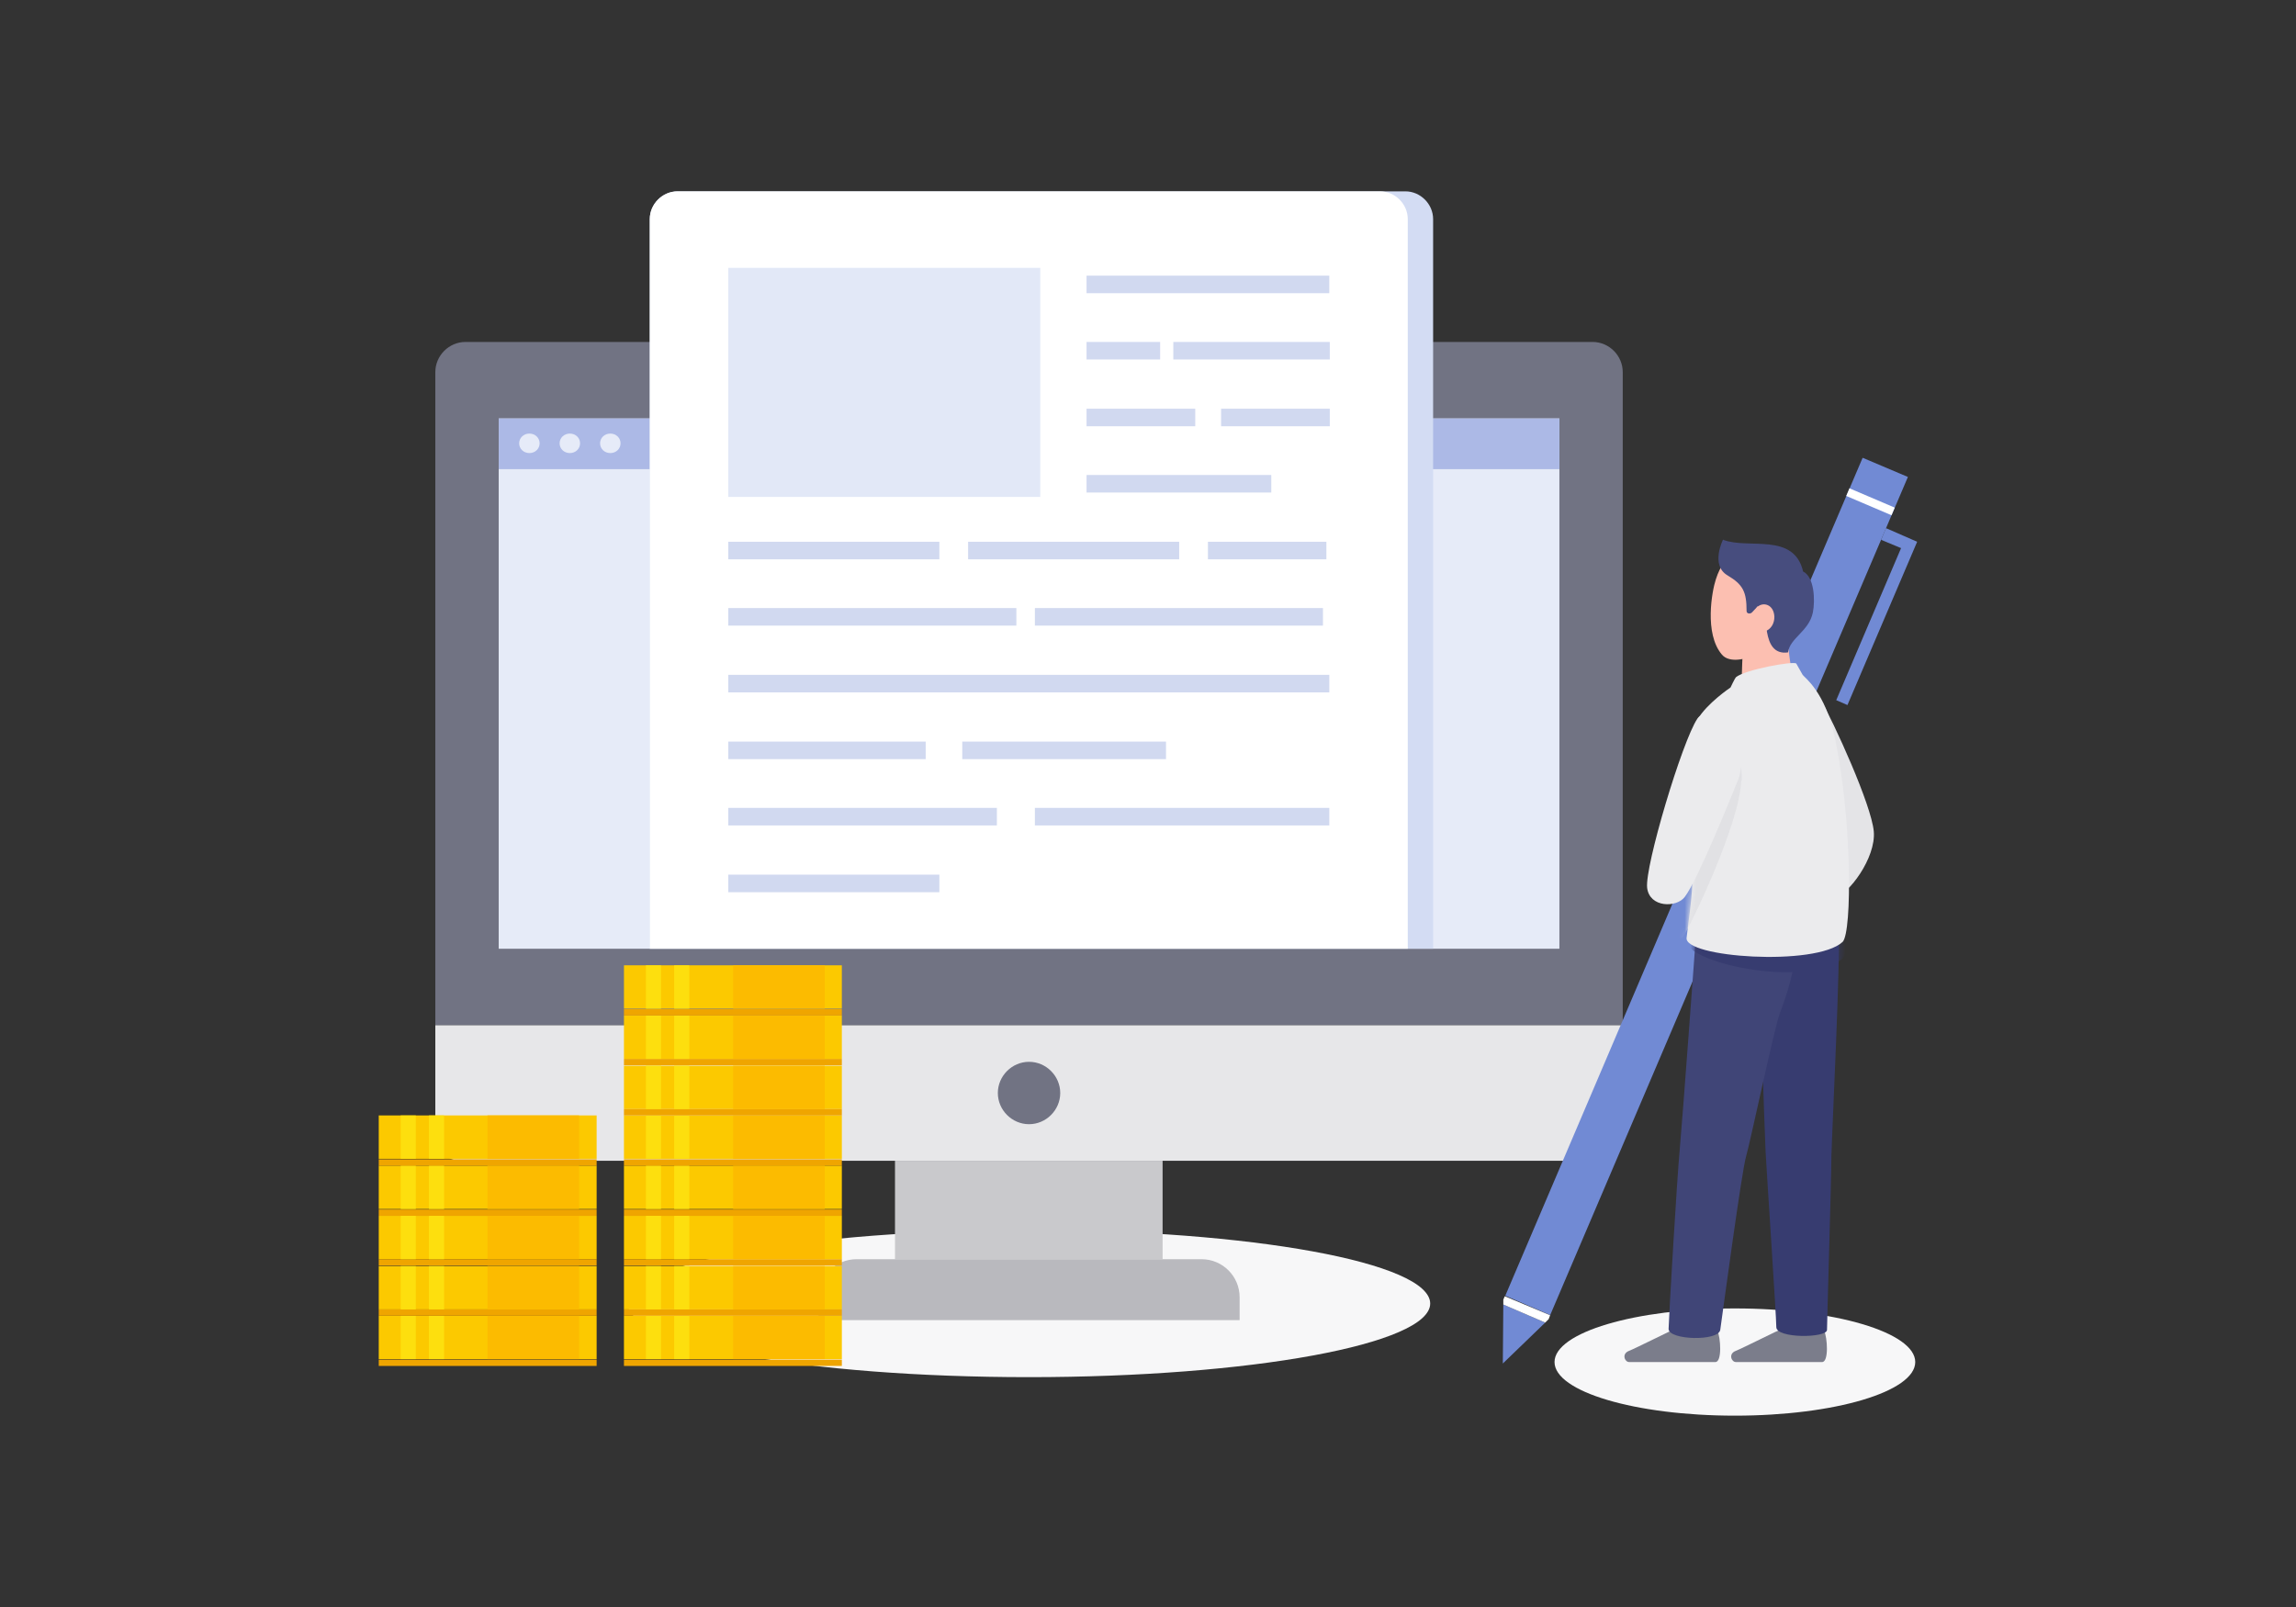 <?xml version="1.0" encoding="UTF-8"?>
<svg xmlns="http://www.w3.org/2000/svg" width="400" height="280" viewBox="0 0 400 280" fill="none">
  <rect x="0" y="0" width="400" height="280" fill="#333333" stroke="none"/>
  <path d="M249.163 227.129C249.163 234.178 217.912 239.952 179.273 239.952C140.634 239.952 109.383 234.263 109.383 227.129C109.383 219.996 140.634 214.306 179.273 214.306C217.912 214.306 249.163 219.996 249.163 227.129Z" fill="#F7F7F8"></path>
  <path d="M81.105 59.58H277.443C280.33 59.58 282.708 61.957 282.708 64.845V178.639H75.84V64.845C75.84 61.957 78.218 59.58 81.105 59.58Z" fill="#717383"></path>
  <path d="M271.671 72.912H86.883V165.307H271.671V72.912Z" fill="#E6EBF8"></path>
  <path d="M271.671 72.912H86.883V81.744H271.671V72.912Z" fill="#ACB9E6"></path>
  <path d="M75.84 178.639H282.623V197.832C282.623 200.294 280.67 202.248 278.207 202.248H80.256C77.793 202.248 75.84 200.294 75.84 197.832V178.639Z" fill="#E7E7E9"></path>
  <path d="M184.71 190.443C184.71 193.415 182.247 195.878 179.275 195.878C176.303 195.878 173.84 193.415 173.84 190.443C173.84 187.471 176.303 185.008 179.275 185.008C182.247 185.008 184.71 187.471 184.71 190.443Z" fill="#717383"></path>
  <path d="M181.482 66.883C181.482 68.072 180.463 69.091 179.274 69.091C178.085 69.091 177.066 68.072 177.066 66.883C177.066 65.694 178.085 64.675 179.274 64.675C180.463 64.675 181.482 65.694 181.482 66.883Z" fill="#8A929B"></path>
  <path d="M202.544 202.247H155.922V219.401H202.544V202.247Z" fill="#C9C9CC"></path>
  <path d="M215.877 230.017H142.59V226.025C142.59 222.374 145.562 219.401 149.214 219.401H209.338C212.99 219.401 215.962 222.374 215.962 226.025V230.017H215.877Z" fill="#B9B9BE"></path>
  <path d="M94.012 77.243C94.012 78.177 93.248 78.942 92.229 78.942C91.21 78.942 90.445 78.177 90.445 77.243C90.445 76.309 91.21 75.545 92.229 75.545C93.248 75.545 94.012 76.309 94.012 77.243Z" fill="#E6EBF8"></path>
  <path d="M101.059 77.243C101.059 78.177 100.295 78.942 99.275 78.942C98.257 78.942 97.492 78.177 97.492 77.243C97.492 76.309 98.257 75.545 99.275 75.545C100.295 75.545 101.059 76.309 101.059 77.243Z" fill="#E6EBF8"></path>
  <path d="M108.11 77.243C108.11 78.177 107.345 78.942 106.326 78.942C105.307 78.942 104.543 78.177 104.543 77.243C104.543 76.309 105.307 75.545 106.326 75.545C107.345 75.545 108.11 76.309 108.11 77.243Z" fill="#E6EBF8"></path>
  <path d="M118.044 33.339H244.831C247.464 33.339 249.672 35.547 249.672 38.179V165.306H113.203V38.179C113.203 35.547 115.411 33.339 118.044 33.339Z" fill="#D3DCF3"></path>
  <path d="M118.044 33.339H240.415C243.048 33.339 245.256 35.547 245.256 38.179V165.306H113.203V38.179C113.203 35.547 115.411 33.339 118.044 33.339Z" fill="white"></path>
  <path d="M163.65 94.397H126.879V97.454H163.65V94.397Z" fill="#D1D9F0"></path>
  <path d="M205.431 94.397H168.66V97.454H205.431V94.397Z" fill="#D1D9F0"></path>
  <path d="M231.077 94.397H210.441V97.454H231.077V94.397Z" fill="#D1D9F0"></path>
  <path d="M177.067 105.947H126.879V109.004H177.067V105.947Z" fill="#D1D9F0"></path>
  <path d="M230.481 105.947H180.293V109.004H230.481V105.947Z" fill="#D1D9F0"></path>
  <path d="M231.587 117.581H126.879V120.638H231.587V117.581Z" fill="#D1D9F0"></path>
  <path d="M161.272 129.215H126.879V132.272H161.272V129.215Z" fill="#D1D9F0"></path>
  <path d="M203.138 129.215H167.641V132.272H203.138V129.215Z" fill="#D1D9F0"></path>
  <path d="M231.584 48.03H189.293V51.087H231.584V48.03Z" fill="#D1D9F0"></path>
  <path d="M202.116 59.58H189.293V62.637H202.116V59.58Z" fill="#D1D9F0"></path>
  <path d="M231.67 59.58H204.41V62.637H231.67V59.58Z" fill="#D1D9F0"></path>
  <path d="M208.23 71.214H189.293V74.271H208.23V71.214Z" fill="#D1D9F0"></path>
  <path d="M231.672 71.214H212.734V74.271H231.672V71.214Z" fill="#D1D9F0"></path>
  <path d="M221.478 82.763H189.293V85.82H221.478V82.763Z" fill="#D1D9F0"></path>
  <path d="M173.671 140.764H126.879V143.821H173.671V140.764Z" fill="#D1D9F0"></path>
  <path d="M231.585 140.764H180.293V143.821H231.585V140.764Z" fill="#D1D9F0"></path>
  <path d="M163.65 152.398H126.879V155.456H163.65V152.398Z" fill="#D1D9F0"></path>
  <path d="M181.228 46.671H126.879V86.584H181.228V46.671Z" fill="#E2E8F7"></path>
  <path d="M146.663 229.252H108.703V236.81H146.663V229.252Z" fill="#FCC900"></path>
  <path d="M146.663 236.895H108.703V237.999H146.663V236.895Z" fill="#EFA500"></path>
  <path d="M143.688 229.252H127.723V236.81H143.688V229.252Z" fill="#FCBB00"></path>
  <path d="M120.086 229.252H117.453V236.81H120.086V229.252Z" fill="#FDDF0E"></path>
  <path d="M115.16 229.252H112.527V236.81H115.16V229.252Z" fill="#FDDF0E"></path>
  <path d="M146.663 220.591H108.703V228.149H146.663V220.591Z" fill="#FCC900"></path>
  <path d="M146.663 228.148H108.703V229.252H146.663V228.148Z" fill="#EFA500"></path>
  <path d="M143.688 220.591H127.723V228.149H143.688V220.591Z" fill="#FCBB00"></path>
  <path d="M120.086 220.591H117.453V228.149H120.086V220.591Z" fill="#FDDF0E"></path>
  <path d="M115.16 220.591H112.527V228.149H115.16V220.591Z" fill="#FDDF0E"></path>
  <path d="M146.663 211.844H108.703V219.401H146.663V211.844Z" fill="#FCC900"></path>
  <path d="M146.663 219.401H108.703V220.505H146.663V219.401Z" fill="#EFA500"></path>
  <path d="M143.688 211.844H127.723V219.401H143.688V211.844Z" fill="#FCBB00"></path>
  <path d="M120.086 211.844H117.453V219.401H120.086V211.844Z" fill="#FDDF0E"></path>
  <path d="M115.16 211.844H112.527V219.401H115.16V211.844Z" fill="#FDDF0E"></path>
  <path d="M146.663 203.097H108.703V210.655H146.663V203.097Z" fill="#FCC900"></path>
  <path d="M146.663 210.74H108.703V211.844H146.663V210.74Z" fill="#EFA500"></path>
  <path d="M143.688 203.097H127.723V210.655H143.688V203.097Z" fill="#FCBB00"></path>
  <path d="M120.086 203.097H117.453V210.655H120.086V203.097Z" fill="#FDDF0E"></path>
  <path d="M115.16 203.097H112.527V210.655H115.16V203.097Z" fill="#FDDF0E"></path>
  <path d="M146.663 194.35H108.703V201.908H146.663V194.35Z" fill="#FCC900"></path>
  <path d="M146.663 201.993H108.703V203.097H146.663V201.993Z" fill="#EFA500"></path>
  <path d="M143.688 194.35H127.723V201.908H143.688V194.35Z" fill="#FCBB00"></path>
  <path d="M120.086 194.35H117.453V201.908H120.086V194.35Z" fill="#FDDF0E"></path>
  <path d="M115.16 194.35H112.527V201.908H115.16V194.35Z" fill="#FDDF0E"></path>
  <path d="M146.663 185.688H108.703V193.246H146.663V185.688Z" fill="#FCC900"></path>
  <path d="M146.663 193.246H108.703V194.35H146.663V193.246Z" fill="#EFA500"></path>
  <path d="M143.688 185.688H127.723V193.246H143.688V185.688Z" fill="#FCBB00"></path>
  <path d="M120.086 185.688H117.453V193.246H120.086V185.688Z" fill="#FDDF0E"></path>
  <path d="M115.16 185.688H112.527V193.246H115.16V185.688Z" fill="#FDDF0E"></path>
  <path d="M146.663 176.941H108.703V184.499H146.663V176.941Z" fill="#FCC900"></path>
  <path d="M146.663 184.499H108.703V185.603H146.663V184.499Z" fill="#EFA500"></path>
  <path d="M143.688 176.941H127.723V184.499H143.688V176.941Z" fill="#FCBB00"></path>
  <path d="M120.086 176.941H117.453V184.499H120.086V176.941Z" fill="#FDDF0E"></path>
  <path d="M115.16 176.941H112.527V184.499H115.16V176.941Z" fill="#FDDF0E"></path>
  <path d="M146.663 168.194H108.703V175.752H146.663V168.194Z" fill="#FCC900"></path>
  <path d="M146.663 175.837H108.703V176.941H146.663V175.837Z" fill="#EFA500"></path>
  <path d="M143.688 168.194H127.723V175.752H143.688V168.194Z" fill="#FCBB00"></path>
  <path d="M120.086 168.194H117.453V175.752H120.086V168.194Z" fill="#FDDF0E"></path>
  <path d="M115.16 168.194H112.527V175.752H115.16V168.194Z" fill="#FDDF0E"></path>
  <path d="M103.944 229.253H65.984V236.811H103.944V229.253Z" fill="#FCC900"></path>
  <path d="M103.944 236.896H65.984V237.999H103.944V236.896Z" fill="#EFA500"></path>
  <path d="M100.887 229.253H84.922V236.811H100.887V229.253Z" fill="#FCBB00"></path>
  <path d="M77.367 229.253H74.734V236.811H77.367V229.253Z" fill="#FDDF0E"></path>
  <path d="M72.441 229.253H69.809V236.811H72.441V229.253Z" fill="#FDDF0E"></path>
  <path d="M103.944 220.591H65.984V228.149H103.944V220.591Z" fill="#FCC900"></path>
  <path d="M103.944 228.148H65.984V229.252H103.944V228.148Z" fill="#EFA500"></path>
  <path d="M100.887 220.591H84.922V228.149H100.887V220.591Z" fill="#FCBB00"></path>
  <path d="M77.367 220.591H74.734V228.149H77.367V220.591Z" fill="#FDDF0E"></path>
  <path d="M72.441 220.591H69.809V228.149H72.441V220.591Z" fill="#FDDF0E"></path>
  <path d="M103.944 211.844H65.984V219.402H103.944V211.844Z" fill="#FCC900"></path>
  <path d="M103.944 219.402H65.984V220.506H103.944V219.402Z" fill="#EFA500"></path>
  <path d="M100.887 211.844H84.922V219.402H100.887V211.844Z" fill="#FCBB00"></path>
  <path d="M77.367 211.844H74.734V219.402H77.367V211.844Z" fill="#FDDF0E"></path>
  <path d="M72.441 211.844H69.809V219.402H72.441V211.844Z" fill="#FDDF0E"></path>
  <path d="M103.944 203.097H65.984V210.655H103.944V203.097Z" fill="#FCC900"></path>
  <path d="M103.944 210.74H65.984V211.844H103.944V210.74Z" fill="#EFA500"></path>
  <path d="M100.887 203.097H84.922V210.655H100.887V203.097Z" fill="#FCBB00"></path>
  <path d="M77.367 203.097H74.734V210.655H77.367V203.097Z" fill="#FDDF0E"></path>
  <path d="M72.441 203.097H69.809V210.655H72.441V203.097Z" fill="#FDDF0E"></path>
  <path d="M103.944 194.35H65.984V201.908H103.944V194.35Z" fill="#FCC900"></path>
  <path d="M103.944 201.993H65.984V203.097H103.944V201.993Z" fill="#EFA500"></path>
  <path d="M100.887 194.35H84.922V201.908H100.887V194.35Z" fill="#FCBB00"></path>
  <path d="M77.367 194.35H74.734V201.908H77.367V194.35Z" fill="#FDDF0E"></path>
  <path d="M72.441 194.35H69.809V201.908H72.441V194.35Z" fill="#FDDF0E"></path>
  <path d="M321.856 122.846L319.902 121.996L331.197 95.501L327.715 94.057L328.564 92.019L333.999 94.397L321.856 122.846Z" fill="#718AD4"></path>
  <path d="M261.816 237.574L269.205 230.441L261.901 227.299L261.816 237.574Z" fill="#718AD4"></path>
  <path d="M270.055 229.167L332.387 83.103L324.574 79.791H324.489L262.242 225.77L270.14 229.167H270.055Z" fill="#718AD4"></path>
  <path d="M270.055 229.167L262.157 225.855L261.902 226.45V227.299L269.206 230.441L269.8 229.847L270.055 229.167Z" fill="white"></path>
  <path d="M322.207 85.082L321.641 86.41L329.53 89.775L330.096 88.447L322.207 85.082Z" fill="white"></path>
  <path d="M302.245 246.661C319.598 246.661 333.666 242.479 333.666 237.32C333.666 232.161 319.598 227.978 302.245 227.978C284.892 227.978 270.824 232.161 270.824 237.32C270.824 242.479 284.892 246.661 302.245 246.661Z" fill="#F7F7F8"></path>
  <path d="M292.562 231.205C290.779 231.97 285.089 234.857 283.815 235.366C282.456 235.876 283.051 237.32 283.815 237.32H298.846C300.035 237.32 299.78 233.073 299.186 231.8C298.591 230.611 293.666 230.696 292.562 231.205Z" fill="#7B7D8B"></path>
  <path d="M316.845 121.232C319.648 126.158 326.017 140.255 326.441 144.84C326.866 149.511 321.941 155.965 319.733 156.305C315.741 156.984 307.928 128.62 307.334 123.865C306.485 117.156 314.807 117.666 316.845 121.232Z" fill="#E4E4E7"></path>
  <path d="M311.156 231.205C309.372 231.97 303.683 234.857 302.409 235.366C301.05 235.876 301.645 237.32 302.409 237.32H317.44C318.629 237.32 318.374 233.073 317.78 231.8C317.185 230.611 312.26 230.696 311.156 231.205Z" fill="#7B7D8B"></path>
  <path d="M320.247 163.353C320.756 164.797 319.143 197.662 319.058 201.483C319.058 205.389 318.293 230.271 318.293 231.715C318.293 233.159 309.377 233.244 309.462 231.205C309.462 229.422 307.763 203.946 307.593 200.634C307.424 197.322 306.404 166.92 306.489 164.288C306.659 160.891 319.737 161.91 320.247 163.268V163.353Z" fill="#373C70"></path>
  <path d="M295.451 163.099C295.451 163.099 293.158 194.604 292.649 200.124C292.139 205.644 290.78 228.658 290.695 231.545C290.695 233.498 299.357 233.753 299.697 231.715C300.122 228.743 303.434 204.031 304.198 201.483C304.962 198.85 309.123 179.064 310.057 176.601C312.265 170.826 312.52 167.939 313.199 164.797C313.454 161.91 295.791 160.041 295.451 163.099Z" fill="#404577"></path>
  <mask id="mask0_2140_4457" style="mask-type:luminance" maskUnits="userSpaceOnUse" x="290" y="162" width="31" height="71">
    <path d="M320.244 163.353C319.819 162.249 312.601 162.079 309.119 163.608C303.939 162.334 295.702 161.06 295.447 163.183C295.447 163.183 293.154 194.689 292.645 200.209C292.135 205.729 290.776 228.742 290.691 231.63C290.691 232.903 299.099 233.158 299.353 231.969C299.608 230.526 303.43 204.2 304.194 201.567C304.703 199.954 306.402 192.141 307.846 185.602C308.1 192.736 308.27 199.36 308.355 200.803C308.525 204.115 309.034 229.167 308.949 231.035C308.949 233.073 318.715 233.158 318.715 231.715C318.715 230.271 318.97 205.559 319.055 201.652C319.055 197.746 320.838 164.882 320.244 163.523V163.353Z" fill="white"></path>
  </mask>
  <g mask="url(#mask0_2140_4457)">
    <path d="M295.706 126.922C297.405 124.035 301.481 121.742 301.481 121.742C301.481 121.742 302.245 120.128 302.415 119.958C304.029 118.6 312.606 117.071 312.945 117.581C313.2 118.005 314.049 119.534 314.049 119.534C314.389 120.043 317.956 122.506 319.654 130.489C322.626 144.246 323.73 164.202 320.928 167.09C313.54 172.355 293.244 167.429 293.923 163.948C295.027 155.286 294.857 156.814 294.942 150.53C295.027 144.246 293.838 130.149 295.706 126.922Z" fill="#373C70"></path>
  </g>
  <path d="M312.096 116.562C311.756 115.033 311.161 109.683 311.077 108.324C311.077 107.56 308.019 107.73 305.811 109.343C304.198 110.532 303.603 113.165 303.603 113.589C303.603 113.589 303.434 117.411 303.434 119.024C303.434 119.873 312.35 117.92 312.011 116.646L312.096 116.562Z" fill="#FCBFB1"></path>
  <path d="M305.299 114.184C304.619 114.694 301.307 115.713 299.949 114.014C296.892 110.363 298.25 102.974 298.93 100.936C300.543 96.011 302.921 95.756 307.337 101.531C309.035 103.739 309.63 110.702 305.299 114.184Z" fill="#FCBFB1"></path>
  <path d="M300.204 94.057C304.62 95.756 312.518 92.699 314.131 99.577C316.085 100.511 316.254 104.588 315.83 106.711C315.15 110.023 311.839 111.127 311.499 113.674C306.573 114.354 308.187 106.286 306.998 105.692C306.319 105.352 305.724 106.201 305.3 106.626C304.96 107.05 304.281 106.965 304.281 106.456C304.281 103.144 303.686 101.87 300.969 100.257C297.911 98.473 300.204 93.972 300.204 93.972V94.057Z" fill="#474D7E"></path>
  <path d="M306.238 105.692C307.257 104.842 309.04 105.352 309.125 107.475C309.125 109.598 307.257 110.532 306.238 109.853C304.709 108.919 305.474 106.286 306.238 105.607V105.692Z" fill="#FCBFB1"></path>
  <path d="M295.707 125.393C297.406 122.506 301.482 119.789 301.482 119.789C301.482 119.789 302.246 118.175 302.416 118.005C304.029 116.647 312.606 115.118 312.946 115.627C313.201 116.052 314.05 117.581 314.05 117.581C314.39 118.09 317.956 120.468 319.655 128.535C322.627 142.293 322.712 162.419 321.014 164.117C316.343 168.448 293.159 166.835 293.839 163.353C294.943 154.691 294.858 154.861 294.943 148.577C295.028 142.293 293.839 128.62 295.792 125.393H295.707Z" fill="#EBEBED"></path>
  <mask id="mask1_2140_4457" style="mask-type:luminance" maskUnits="userSpaceOnUse" x="293" y="115" width="30" height="52">
    <path d="M295.703 125.054C297.402 122.166 301.478 119.873 301.478 119.873C301.478 119.873 302.242 118.26 302.412 118.09C304.025 116.731 312.603 115.203 312.942 115.712C313.197 116.137 314.046 117.665 314.046 117.665C314.386 118.175 317.953 120.553 319.651 128.62C322.623 142.377 322.708 162.504 321.01 164.202C316.339 168.533 293.156 166.92 293.835 163.438C294.939 154.776 294.854 154.946 294.939 148.662C295.024 142.377 293.835 128.281 295.703 125.054Z" fill="white"></path>
  </mask>
  <g mask="url(#mask1_2140_4457)">
    <path d="M303.347 136.008C303.092 143.566 294.515 161.315 293.241 163.183C291.883 165.136 288.571 158.258 288.061 155.116C287.212 150.02 294.006 131.338 296.638 127.431C298.507 124.629 303.687 128.535 303.432 136.008H303.347Z" fill="#E1E1E4"></path>
  </g>
  <path d="M302.922 135.584C301.818 138.302 295.789 153.333 293.496 156.305C292.053 158.173 287.382 158.173 286.957 154.691C286.533 150.955 293.072 129.13 295.704 125.224C297.572 122.421 305.385 127.517 302.922 135.584Z" fill="#EBEBED"></path>
</svg>
